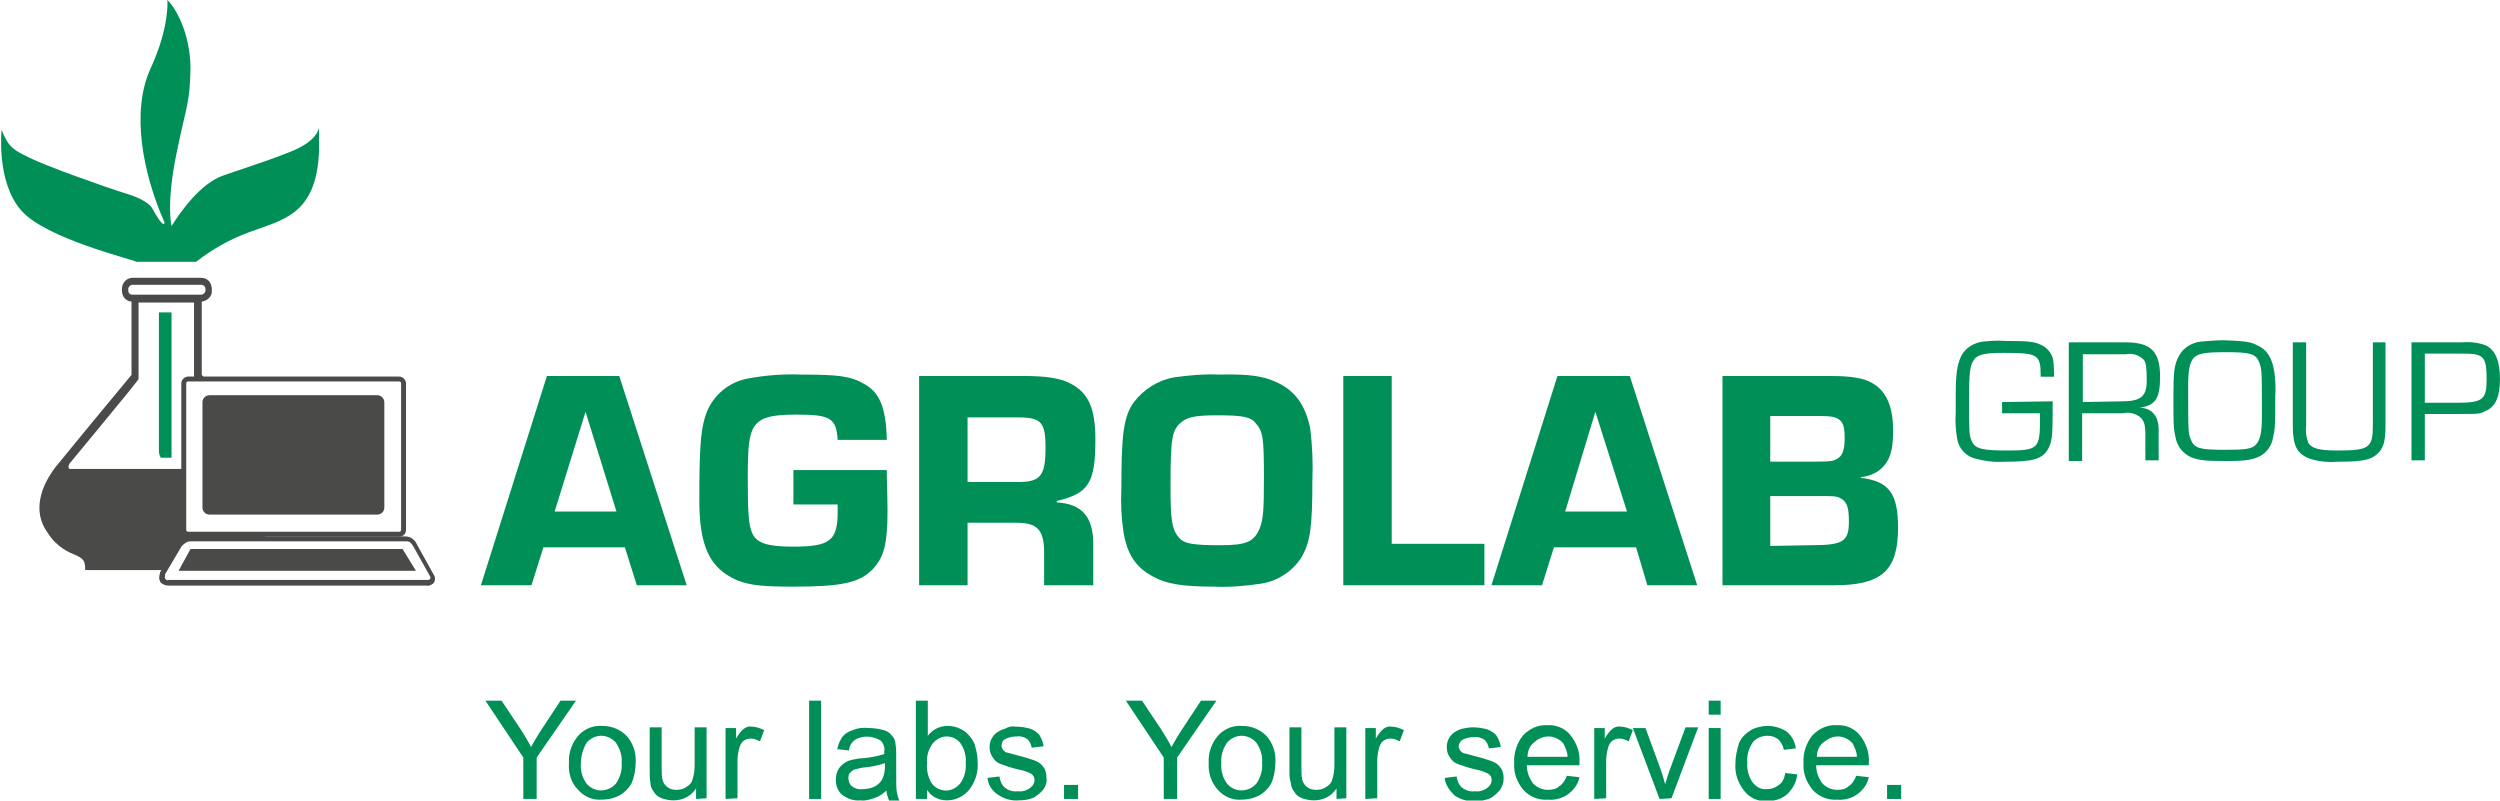 <?xml version="1.0" encoding="utf-8"?>
<!-- Generator: Adobe Illustrator 28.1.0, SVG Export Plug-In . SVG Version: 6.00 Build 0)  -->
<svg version="1.1" id="Ebene_1" xmlns="http://www.w3.org/2000/svg" xmlns:xlink="http://www.w3.org/1999/xlink" x="0px" y="0px"
	 width="356px" height="114px" viewBox="0 0 356 114" style="enable-background:new 0 0 356 114;" xml:space="preserve">
<style type="text/css">
	.st0{fill:#4A4A49;}
	.st1{fill:#009057;}
</style>
<g>
	<g id="Gruppe_maskieren_4">
		<g id="Gruppe_77" transform="translate(-3 3.313)">
			<g id="Logo_CMYK_AGROLAB" transform="translate(31.88 34.268)">
				<g id="Bildmarke" transform="translate(41.549 8)">
					<g id="Gruppe_1" transform="translate(25.788 53.541)">
						<path id="Pfad_2" class="st0" d="M-39.4-22.7h-30c-0.6,0-1-0.5-1-1v-20.8c0-0.6,0.5-1,1-1h30c0.6,0,1,0.5,1,1v20.8
							C-38.4-23.1-38.8-22.7-39.4-22.7z M-69.4-44.8c-0.2,0-0.3,0.1-0.3,0.3v20.8c0,0.2,0.1,0.3,0.3,0.3h30c0.2,0,0.3-0.1,0.3-0.3
							v-20.8c0-0.2-0.1-0.3-0.3-0.3H-69.4z"/>
					</g>
					<path id="Pfad_3" class="st0" d="M-15.7,26.7c0,0.6-0.5,1-1,1h-23.9c-0.6,0-1-0.5-1-1v-15c0-0.6,0.5-1,1-1h23.9
						c0.6,0,1,0.5,1,1L-15.7,26.7L-15.7,26.7z"/>
					<path id="Pfad_4" class="st0" d="M-47.1,35.6l2-3.5c0.3-0.6,0.9-1,1.6-1h10.7c0.1-0.2,0.2-0.4,0.3-0.6h-11.2
						c-0.4,0-0.6-0.3-0.6-0.6v-8.7h-16.2c-0.4-0.2,0-0.8,0-0.8s7.2-8.7,8.4-10.2s1.4-1.8,1.4-1.8V-2.5h7.9V8.3h1.5
						c-0.2-0.3-0.4-0.5-0.4-0.5V-3.1h-10V7.8c-2.1,2.5-9.1,11-10.8,13.1c-2,2.6-3.4,6.2-1.2,9.3c0.9,1.5,2.3,2.6,3.9,3.2
						c1.4,0.6,1.5,1,1.5,2.2H-47.1z"/>
					<g id="Gruppe_2" transform="translate(22.673 76.304)">
						<path id="Pfad_5" class="st0" d="M-32.4-38.5h-36.8c-0.4,0-0.7-0.2-1-0.4c-0.2-0.3-0.3-0.7-0.2-1l0.1-0.5l2.2-3.9
							c0.4-0.7,1.1-1.2,1.9-1.2h30.8c0.8,0,1.4,0.5,1.7,1.2l2.5,4.5c0.1,0.4,0,0.8-0.2,1C-31.7-38.6-32-38.4-32.4-38.5z M-69.6-40.1
							l0,0.3c-0.1,0.2,0,0.3,0.1,0.4c0.1,0.1,0.2,0.2,0.4,0.1h36.8c0.1,0,0.3,0,0.4-0.1c0.1-0.1,0.1-0.2,0.1-0.3l-2.4-4.3
							c-0.3-0.5-0.5-0.8-1-0.8h-30.8c-0.5,0-1,0.4-1.3,0.8L-69.6-40.1z"/>
					</g>
					<path id="Pfad_6" class="st0" d="M-43.3,32.6l-1.7,3.1h33.8l-1.9-3.1H-43.3z"/>
					<g id="Gruppe_3" transform="translate(17.331 39.578)">
						<path id="Pfad_7" class="st0" d="M-59.1-42.2h-9.8c-0.9,0-1.5-0.7-1.5-1.6c0,0,0,0,0,0V-44c0-0.9,0.7-1.6,1.5-1.6c0,0,0,0,0,0
							h9.8c0.9,0,1.5,0.7,1.5,1.6c0,0,0,0,0,0v0.2C-57.5-43-58.2-42.3-59.1-42.2C-59.1-42.2-59.1-42.2-59.1-42.2z M-68.9-44.6
							c-0.3,0-0.6,0.3-0.6,0.6v0.2c0,0.3,0.2,0.6,0.6,0.6c0,0,0,0,0,0h9.8c0.3,0,0.6-0.3,0.6-0.6V-44c0-0.3-0.2-0.6-0.6-0.6
							c0,0,0,0,0,0H-68.9z"/>
					</g>
					<path id="Pfad_8" class="st1" d="M-46.6-45.6c0,0,0.4,3.7-2.4,9.8s-1.1,14.9,2,21.9c0,0,0,1.2-1.8-2.1c0,0-0.6-1.1-3.6-2
						c-3-0.9-11.6-4-13.8-5.1c-2.2-1.1-3-1.4-4-4c0,0-0.8,7.4,2.8,11.5c3.5,4,15.7,6.9,16.4,7.3h8.5c2.3-1.8,4.8-3.2,7.5-4.2
						c4.8-1.8,9.6-2.4,10-11.5v-3.5c0,0,0,1.9-4,3.5c-2.2,0.9-4.3,1.6-9.6,3.4c-3.3,1.1-6.2,5.3-7.4,7.2c0,0-0.8-3,0.7-10.3
						s1.9-7.1,2-12.3C-43.4-41-45.4-44.4-46.6-45.6"/>
					<path id="Pfad_9" class="st1" d="M-46,19.6h-1.5c0,0-0.3-0.2-0.3-1.1V-1.1h1.8V19.6z"/>
				</g>
				<g id="Group" transform="translate(320.015 56.47)">
					<path id="Pfad_10" class="st1" d="M-56.6-36.9c0,0.7,0,0.8,0,1.8c0,3.1-0.1,3.9-0.6,4.9c-0.8,1.5-2.1,1.9-6.2,1.9
						c-1.5,0.1-3-0.1-4.4-0.5c-1.3-0.4-2.2-1.5-2.4-2.8c-0.2-1.2-0.3-2.5-0.2-3.7v-2.5c0-3,0.2-4.3,0.8-5.6c0.6-1.1,1.7-1.8,3-2
						c1.1-0.1,2.1-0.2,3.2-0.1c3.7,0,4.4,0.1,5.6,0.8c0.7,0.5,1.2,1.2,1.3,2.1c0.1,0.7,0.1,1.5,0.1,2.2h-1.9c0-3.2-0.3-3.4-5.4-3.4
						c-2.9,0-3.8,0.3-4.3,1.3c-0.4,0.8-0.5,2-0.5,5.4c0,4.4,0,5.1,0.4,5.9c0.5,1.1,1.6,1.3,5.1,1.3c4.3,0,4.6-0.3,4.6-4.3
						c0-0.3,0-0.7,0-1h-5.4v-1.6L-56.6-36.9L-56.6-36.9z"/>
					<path id="Pfad_11" class="st1" d="M-54.2-45.3h8c3.6,0,4.9,1.3,4.9,4.9c0,3-0.6,4.1-2.9,4.4v0c1.8,0.1,2.7,1.2,2.7,3.2v4.3
						h-1.9v-3.8c0-1.3-0.2-1.9-0.8-2.4c-0.7-0.5-1.5-0.7-2.4-0.5h-5.8v6.8h-1.9V-45.3z M-46.8-36.9c2.8,0,3.6-0.7,3.6-3
						c0-1.7-0.1-2.5-0.4-2.9c-0.7-0.7-1.6-1-2.6-0.8h-6.1v6.8L-46.8-36.9z"/>
					<path id="Pfad_12" class="st1" d="M-27.5-44.9c1.4,0.6,2.2,1.8,2.5,4c0.1,1.1,0.2,2.2,0.1,3.3c0,3.9,0,4.5-0.3,5.8
						c-0.2,1.3-1,2.4-2.3,2.9c-1.1,0.4-2,0.5-4.4,0.5c-3,0-3.7-0.1-4.9-0.5c-1.2-0.5-2.1-1.6-2.3-2.9c-0.3-1.3-0.3-1.9-0.3-5.8
						c0-3.5,0.1-4.5,0.8-5.8c0.6-1.1,1.7-1.8,3-2c1.1-0.1,2.3-0.2,3.4-0.2C-29.5-45.5-28.4-45.4-27.5-44.9z M-36.5-43.1
						c-0.6,0.7-0.8,1.8-0.8,4c0,6.7,0,6.7,0.4,7.7c0.5,1.2,1.3,1.4,4.8,1.4c3,0,3.9-0.1,4.5-0.8c0.6-0.7,0.8-1.8,0.8-4
						c0-6.6,0-6.6-0.4-7.7c-0.5-1.2-1.3-1.4-4.8-1.4C-35-43.9-35.9-43.7-36.5-43.1L-36.5-43.1z"/>
					<path id="Pfad_13" class="st1" d="M-9.2-45.3v11.8c0,2-0.2,2.9-0.8,3.7c-1,1.2-2.2,1.5-5.9,1.5c-1.4,0.1-2.7,0-4-0.4
						c-1.9-0.7-2.5-1.8-2.5-4.8v-11.8h1.9v11.8c-0.1,0.8,0,1.7,0.3,2.5c0.5,0.8,1.5,1.1,4.2,1.1c4.5,0,5-0.4,5-3.6v-11.8L-9.2-45.3
						L-9.2-45.3z"/>
					<path id="Pfad_14" class="st1" d="M-5.5-45.3h7c1.2-0.1,2.4,0,3.5,0.4c1.4,0.6,2.1,2.2,2.1,4.8c0,2.5-0.6,4-2.1,4.6
						c-0.8,0.4-0.9,0.4-3.8,0.4h-4.8v6.6h-1.9V-45.3z M0.9-36.7c3.7,0,4.3-0.4,4.3-3.3c0-2.2-0.2-3-1-3.4c-0.5-0.2-0.7-0.3-2.7-0.3
						h-5.1v7H0.9z"/>
				</g>
				<g id="Agrolab" transform="translate(110.102 61.259)">
					<path id="Pfad_15" class="st1" d="M-61.6-20.9l-1.7,5.4h-7.2l9.4-29.8h10.3l9.6,29.8h-7.1l-1.7-5.4H-61.6z M-55.6-40.2L-60-26
						h8.8L-55.6-40.2z"/>
					<path id="Pfad_16" class="st1" d="M-12.7-31.9c0,1.8,0.1,3.7,0.1,5.9c0,4.6-0.5,6.5-2.1,8.2c-1.8,1.9-4.3,2.5-11.3,2.5
						c-4.4,0-6.2-0.2-8-0.9c-3.9-1.7-5.4-4.8-5.4-11.4c0-7.3,0.2-9.8,0.8-11.8c0.8-2.8,3.1-4.9,5.9-5.5c2.6-0.5,5.2-0.7,7.8-0.6
						c5.3,0,7.1,0.2,9.1,1.4c2.1,1.2,3,3.4,3.1,7.9h-7c-0.2-3.1-1-3.6-5.9-3.6c-3.9,0-5.4,0.5-6.2,2.1c-0.5,1.1-0.7,2.5-0.7,6.8
						c0,4.9,0.1,6.7,0.6,7.9c0.6,1.5,2.2,2,5.8,2c5.3,0,6.4-0.8,6.4-5c0-0.3,0-0.7,0-1H-26v-4.9L-12.7-31.9L-12.7-31.9z"/>
					<path id="Pfad_17" class="st1" d="M-8.1-45.3H6.8c3.1,0,5.1,0.3,6.5,1c2.7,1.3,3.7,3.6,3.7,8c0,6.2-0.9,7.7-5.5,8.8v0.2
						c3.6,0.2,5.2,2.1,5.2,5.9v5.9h-7v-4.7c0-3.2-1-4.2-3.9-4.2h-7v8.9h-6.9V-45.3z M6-30.2c3.2,0,3.9-0.9,3.9-4.9
						c0-3.6-0.6-4.3-3.9-4.3h-7.2v9.2L6-30.2L6-30.2z"/>
					<path id="Pfad_18" class="st1" d="M42.6-44.5c2.8,1.2,4.3,3.3,5,6.7c0.3,2.5,0.4,4.9,0.3,7.4c0,6.7-0.3,8.8-1.6,11
						c-1.3,2-3.5,3.4-5.9,3.7c-2.1,0.3-4.3,0.5-6.4,0.4c-4.7,0-7-0.4-8.9-1.5c-2.4-1.3-3.6-3.2-4.1-6.3c-0.3-2-0.4-4.1-0.3-6.1
						c0-7.8,0.3-10.3,1.8-12.4c1.4-1.8,3.4-3.1,5.7-3.5c2.1-0.3,4.3-0.5,6.4-0.4C38.8-45.6,40.8-45.3,42.6-44.5z M29.1-38.6
						c-1.2,1.1-1.4,2.2-1.4,9.1c0,4.7,0.2,6.1,1.2,7.2c0.7,0.9,2.1,1.1,5.9,1.1c3.7,0,4.8-0.5,5.6-2.4c0.5-1.3,0.6-2.5,0.6-7
						c0-5.9-0.1-6.8-1.2-8c-0.7-0.9-1.9-1.1-5.5-1.1C31-39.7,30-39.4,29.1-38.6z"/>
					<path id="Pfad_19" class="st1" d="M59.2-21.4h13.2v5.9H52.3v-29.8h6.9V-21.4z"/>
					<path id="Pfad_20" class="st1" d="M82.3-20.9l-1.7,5.4h-7.2l9.4-29.8h10.3l9.6,29.8h-7.1L94-20.9H82.3z M88.2-40.2L83.9-26h8.8
						L88.2-40.2z"/>
					<path id="Pfad_21" class="st1" d="M106.2-45.3h15.5c2.9,0,4.7,0.3,5.9,1c2,1.1,3,3.3,3,6.8c0,2.9-0.5,4.3-1.7,5.4
						c-0.8,0.7-1.8,1.1-2.9,1.2v0.1c4,0.5,5.3,2.2,5.3,7.1c0,6.1-2.3,8.2-9.1,8.2h-15.9V-45.3z M119.1-33.1c2.8,0,3-0.1,3.5-0.4
						c0.8-0.4,1.1-1.3,1.1-3c0-2.5-0.6-3.1-3.4-3.1h-7.2v6.5L119.1-33.1z M118.8-21.2c4.7,0,5.5-0.5,5.5-3.4c0-2.1-0.3-2.9-1.4-3.4
						c-0.6-0.2-0.7-0.2-3.3-0.2h-6.5v7.1L118.8-21.2L118.8-21.2z"/>
				</g>
				<g id="Claim" transform="translate(110.739 107.791)">
					<path id="Pfad_22" class="st1" d="M-65.1-31.6v-5.9l-5.4-8.1h2.3l2.8,4.2c0.5,0.8,1,1.6,1.4,2.4c0.4-0.7,0.9-1.6,1.5-2.5
						l2.7-4.1h2.2l-5.6,8.1v5.9L-65.1-31.6z"/>
					<path id="Pfad_23" class="st1" d="M-58.6-36.7c-0.1-1.6,0.5-3.1,1.6-4.2c0.9-0.8,2-1.2,3.2-1.1c1.3,0,2.5,0.5,3.4,1.4
						c0.9,1,1.4,2.4,1.3,3.8c0,1-0.2,2.1-0.6,3c-0.4,0.7-1,1.3-1.7,1.7c-0.8,0.4-1.6,0.6-2.5,0.6c-1.3,0.1-2.5-0.4-3.4-1.4
						C-58.3-33.9-58.7-35.3-58.6-36.7z M-56.9-36.7c-0.1,1,0.2,2.1,0.8,2.9c1,1.2,2.7,1.3,3.9,0.3c0.1-0.1,0.2-0.2,0.3-0.3
						c0.6-0.9,0.9-1.9,0.8-2.9c0.1-1-0.2-2-0.8-2.9c-0.5-0.6-1.3-1-2.1-1c-0.8,0-1.6,0.4-2.1,1C-56.6-38.7-56.9-37.7-56.9-36.7z"/>
					<path id="Pfad_24" class="st1" d="M-40.5-31.6v-1.5c-0.7,1.1-1.9,1.7-3.2,1.7c-0.6,0-1.1-0.1-1.7-0.3c-0.5-0.2-0.9-0.5-1.1-0.9
						c-0.3-0.4-0.5-0.8-0.5-1.3c-0.1-0.5-0.1-1.1-0.1-1.6v-6.3h1.7v5.6c0,0.6,0,1.2,0.1,1.8c0.1,0.4,0.3,0.8,0.7,1.1
						c0.4,0.3,0.8,0.4,1.3,0.4c0.5,0,1-0.1,1.4-0.4c0.4-0.2,0.8-0.6,0.9-1.1c0.2-0.6,0.3-1.3,0.3-2v-5.4h1.7v10.1L-40.5-31.6z"/>
					<path id="Pfad_25" class="st1" d="M-36.3-31.6v-10.1h1.5v1.5c0.3-0.5,0.6-1,1.1-1.4c0.3-0.2,0.7-0.4,1.1-0.3
						c0.6,0,1.2,0.2,1.8,0.5l-0.6,1.6c-0.4-0.2-0.8-0.4-1.3-0.4c-0.4,0-0.7,0.1-1,0.3c-0.3,0.2-0.5,0.6-0.6,0.9
						c-0.2,0.7-0.3,1.3-0.3,2v5.3L-36.3-31.6L-36.3-31.6z"/>
					<path id="Pfad_26" class="st1" d="M-24.4-31.6v-14h1.7v14L-24.4-31.6z"/>
					<path id="Pfad_27" class="st1" d="M-13.4-32.8c-0.5,0.5-1.1,0.9-1.8,1.1c-0.6,0.2-1.2,0.4-1.9,0.3c-0.9,0.1-1.8-0.2-2.6-0.8
						c-0.6-0.5-0.9-1.3-0.9-2.1c0-0.5,0.1-1,0.3-1.4c0.2-0.4,0.5-0.7,0.9-1c0.4-0.3,0.8-0.4,1.2-0.5c0.5-0.1,1-0.2,1.5-0.2
						c1-0.1,2.1-0.3,3-0.6v-0.4c0.1-0.5-0.1-1.1-0.5-1.5c-1.1-0.7-2.6-0.8-3.7-0.1c-0.5,0.4-0.8,0.9-0.8,1.5l-1.7-0.2
						c0.1-0.6,0.4-1.2,0.7-1.7c0.4-0.5,0.9-0.8,1.5-1c0.7-0.3,1.5-0.4,2.3-0.3c0.7,0,1.4,0.1,2.1,0.3c0.5,0.1,0.9,0.4,1.2,0.8
						c0.3,0.3,0.5,0.7,0.5,1.2c0.1,0.5,0.1,1,0.1,1.6v2.3c0,1.6,0,2.6,0.1,3c0.1,0.4,0.2,0.9,0.4,1.2H-13
						C-13.2-31.9-13.4-32.4-13.4-32.8z M-13.6-36.7c-0.9,0.3-1.8,0.5-2.8,0.6c-0.5,0-1,0.2-1.5,0.3c-0.3,0.1-0.5,0.3-0.7,0.5
						c-0.2,0.2-0.2,0.5-0.2,0.8c0,0.4,0.2,0.9,0.5,1.1c0.4,0.3,1,0.5,1.5,0.4c0.6,0,1.2-0.1,1.8-0.4c0.5-0.3,0.9-0.7,1.1-1.2
						c0.2-0.5,0.3-1.1,0.3-1.7L-13.6-36.7L-13.6-36.7z"/>
					<path id="Pfad_28" class="st1" d="M-7.6-31.6h-1.6v-14h1.7v5c0.7-0.9,1.7-1.4,2.8-1.4c0.6,0,1.2,0.1,1.8,0.4
						c0.5,0.2,1,0.6,1.4,1.1c0.4,0.5,0.7,1,0.8,1.6c0.2,0.7,0.3,1.4,0.3,2.1c0.1,1.5-0.4,2.9-1.3,4c-0.8,0.9-1.9,1.4-3.1,1.4
						c-1.1,0-2.2-0.5-2.8-1.5L-7.6-31.6z M-7.6-36.7c-0.1,0.9,0.1,1.8,0.5,2.6c0.4,0.8,1.3,1.3,2.2,1.3c0.8,0,1.5-0.4,2-1
						c0.6-0.8,0.9-1.9,0.8-2.9c0.1-1-0.2-2.1-0.8-2.9c-0.5-0.6-1.2-0.9-1.9-0.9c-0.8,0-1.5,0.4-2,1C-7.4-38.7-7.7-37.7-7.6-36.7z"/>
					<path id="Pfad_29" class="st1" d="M1-34.6l1.7-0.2c0.1,0.6,0.3,1.2,0.8,1.6c0.5,0.4,1.2,0.6,1.8,0.5c0.6,0.1,1.3-0.1,1.8-0.5
						c0.4-0.3,0.6-0.7,0.6-1.1c0-0.4-0.2-0.7-0.5-0.9c-0.6-0.3-1.2-0.5-1.8-0.6c-0.9-0.2-1.8-0.5-2.6-0.8c-0.5-0.2-0.8-0.5-1.1-1
						c-0.3-0.4-0.4-0.9-0.4-1.4c0-0.4,0.1-0.9,0.3-1.2c0.2-0.4,0.5-0.7,0.8-0.9c0.3-0.2,0.7-0.4,1.1-0.5C4-41.9,4.5-42,5-41.9
						c0.7,0,1.4,0.1,2.1,0.3c0.5,0.2,1,0.5,1.3,0.9c0.3,0.5,0.5,1,0.6,1.6l-1.7,0.2c-0.1-0.5-0.3-0.9-0.6-1.2
						c-0.4-0.3-1-0.5-1.5-0.4c-0.6,0-1.2,0.1-1.7,0.4C3.2-40,3-39.6,3-39.2c0,0.2,0.1,0.4,0.2,0.6c0.2,0.2,0.4,0.4,0.6,0.4
						c0.1,0,0.7,0.2,1.5,0.4c1.2,0.3,2.1,0.6,2.6,0.8c0.5,0.2,0.8,0.5,1.1,0.9c0.3,0.4,0.4,1,0.4,1.5C9.5-34,9.3-33.5,9-33
						c-0.4,0.5-0.9,0.9-1.4,1.2c-0.7,0.3-1.4,0.4-2.1,0.4c-1.1,0.1-2.1-0.2-3-0.8C1.6-32.8,1.1-33.6,1-34.6z"/>
					<path id="Pfad_30" class="st1" d="M11.9-31.6v-2h2v2H11.9z"/>
					<path id="Pfad_31" class="st1" d="M26.1-31.6v-5.9l-5.4-8.1H23l2.8,4.2c0.5,0.8,1,1.6,1.4,2.4c0.4-0.7,0.9-1.6,1.5-2.5l2.7-4.1
						h2.2L28-37.5v5.9L26.1-31.6z"/>
					<path id="Pfad_32" class="st1" d="M32.5-36.7c-0.1-1.6,0.5-3.1,1.6-4.2c0.9-0.8,2-1.2,3.2-1.1c1.3,0,2.5,0.5,3.4,1.4
						c0.9,1,1.4,2.4,1.3,3.8c0,1-0.2,2.1-0.6,3c-0.4,0.7-1,1.3-1.7,1.7c-0.8,0.4-1.6,0.6-2.5,0.6c-1.3,0.1-2.5-0.4-3.4-1.4
						C32.9-33.9,32.4-35.3,32.5-36.7z M34.3-36.7c-0.1,1,0.2,2.1,0.8,2.9c1,1.2,2.7,1.3,3.9,0.3c0.1-0.1,0.2-0.2,0.3-0.3
						c0.6-0.9,0.9-1.9,0.8-2.9c0.1-1-0.2-2-0.8-2.9c-0.5-0.6-1.3-1-2.1-1c-0.8,0-1.6,0.4-2.1,1C34.5-38.7,34.2-37.7,34.3-36.7z"/>
					<path id="Pfad_33" class="st1" d="M50.7-31.6v-1.5c-0.7,1.1-1.9,1.7-3.2,1.7c-0.6,0-1.1-0.1-1.7-0.3c-0.5-0.2-0.9-0.5-1.1-0.9
						c-0.3-0.4-0.5-0.8-0.5-1.3C44-34.4,44-35,44-35.5v-6.3h1.7v5.6c0,0.6,0,1.2,0.1,1.8c0.1,0.4,0.3,0.8,0.7,1.1
						c0.4,0.3,0.8,0.4,1.3,0.4c0.5,0,1-0.1,1.4-0.4c0.4-0.2,0.8-0.6,0.9-1.1c0.2-0.6,0.3-1.3,0.3-2v-5.4h1.7v10.1L50.7-31.6z"/>
					<path id="Pfad_34" class="st1" d="M54.8-31.6v-10.1h1.5v1.5c0.3-0.5,0.6-1,1.1-1.4c0.3-0.2,0.7-0.4,1.1-0.3
						c0.6,0,1.2,0.2,1.8,0.5l-0.6,1.6c-0.4-0.2-0.8-0.4-1.3-0.4c-0.4,0-0.7,0.1-1,0.3c-0.3,0.2-0.5,0.6-0.6,0.9
						c-0.2,0.7-0.3,1.3-0.3,2v5.3L54.8-31.6L54.8-31.6z"/>
					<path id="Pfad_35" class="st1" d="M66.1-34.6l1.7-0.2c0.1,0.6,0.3,1.2,0.8,1.6c0.5,0.4,1.2,0.6,1.8,0.5
						c0.6,0.1,1.3-0.1,1.8-0.5c0.4-0.3,0.6-0.7,0.6-1.1c0-0.4-0.2-0.7-0.5-0.9c-0.6-0.3-1.2-0.5-1.8-0.6c-0.9-0.2-1.8-0.5-2.6-0.8
						c-0.5-0.2-0.8-0.5-1.1-1c-0.3-0.4-0.4-0.9-0.4-1.4c0-0.4,0.1-0.9,0.3-1.2c0.2-0.4,0.5-0.7,0.8-0.9c0.3-0.2,0.7-0.4,1.1-0.5
						c0.5-0.1,1-0.2,1.5-0.2c0.7,0,1.4,0.1,2.1,0.3c0.5,0.2,1,0.5,1.3,0.9c0.3,0.5,0.5,1,0.6,1.6l-1.7,0.2c-0.1-0.5-0.3-0.9-0.6-1.2
						c-0.4-0.3-1-0.5-1.5-0.4c-0.6,0-1.2,0.1-1.7,0.4c-0.3,0.2-0.5,0.6-0.5,0.9c0,0.2,0.1,0.4,0.2,0.6c0.2,0.2,0.4,0.4,0.6,0.4
						c0.1,0,0.7,0.2,1.5,0.4c1.2,0.3,2.1,0.6,2.6,0.8c0.5,0.2,0.8,0.5,1.1,0.9c0.3,0.4,0.4,1,0.4,1.5c0,0.6-0.2,1.1-0.5,1.6
						c-0.4,0.5-0.9,0.9-1.4,1.2c-0.7,0.3-1.4,0.4-2.1,0.4c-1.1,0.1-2.1-0.2-3-0.8C66.8-32.8,66.2-33.6,66.1-34.6z"/>
					<path id="Pfad_36" class="st1" d="M83.5-34.9l1.8,0.2c-0.2,1-0.8,1.8-1.6,2.4c-0.8,0.6-1.9,0.9-2.9,0.8
						c-1.3,0.1-2.6-0.4-3.5-1.4c-0.9-1.1-1.4-2.4-1.3-3.8c-0.1-1.4,0.4-2.9,1.3-4c0.9-0.9,2.1-1.5,3.4-1.4c1.2-0.1,2.5,0.4,3.3,1.4
						c0.9,1.1,1.4,2.5,1.3,3.9v0.4h-7.5c0,0.9,0.3,1.8,0.9,2.6c0.6,0.6,1.3,0.9,2.1,0.9c0.6,0,1.2-0.1,1.6-0.5
						C82.9-33.7,83.3-34.3,83.5-34.9z M77.9-37.6h5.7c0-0.7-0.3-1.3-0.6-1.9c-0.5-0.6-1.3-1-2.1-1c-0.7,0-1.5,0.3-2,0.8
						C78.2-39.2,77.9-38.4,77.9-37.6L77.9-37.6z"/>
					<path id="Pfad_37" class="st1" d="M87.4-31.6v-10.1h1.5v1.5c0.3-0.5,0.6-1,1.1-1.4c0.3-0.2,0.7-0.4,1.1-0.3
						c0.6,0,1.2,0.2,1.8,0.5l-0.6,1.6c-0.4-0.2-0.8-0.4-1.3-0.4c-0.4,0-0.7,0.1-1,0.3c-0.3,0.2-0.5,0.6-0.6,0.9
						c-0.2,0.7-0.3,1.3-0.3,2v5.3L87.4-31.6L87.4-31.6z"/>
					<path id="Pfad_38" class="st1" d="M96.7-31.6l-3.8-10.1h1.8l2.2,6c0.2,0.6,0.4,1.3,0.6,2c0.2-0.7,0.4-1.3,0.6-1.9l2.3-6.2h1.8
						l-3.8,10.1L96.7-31.6L96.7-31.6z"/>
					<path id="Pfad_39" class="st1" d="M103.7-43.6v-2h1.7v2L103.7-43.6z M103.7-31.6v-10.1h1.7v10.1L103.7-31.6z"/>
					<path id="Pfad_40" class="st1" d="M114.6-35.3l1.7,0.2c-0.1,1.1-0.6,2-1.4,2.8c-0.8,0.7-1.8,1-2.8,1c-1.3,0.1-2.5-0.4-3.3-1.4
						c-0.9-1.1-1.4-2.5-1.3-3.9c0-1,0.2-1.9,0.5-2.9c0.3-0.8,0.9-1.4,1.7-1.9c0.7-0.4,1.6-0.6,2.4-0.6c1,0,1.9,0.3,2.7,0.8
						c0.7,0.6,1.2,1.4,1.3,2.4l-1.7,0.2c-0.1-0.6-0.4-1.1-0.8-1.5c-0.4-0.3-0.9-0.5-1.5-0.5c-0.8,0-1.6,0.3-2.1,0.9
						c-0.6,0.9-0.9,1.9-0.8,2.9c-0.1,1,0.2,2.1,0.8,2.9c0.5,0.6,1.2,1,2,0.9c0.6,0,1.2-0.2,1.7-0.6
						C114.2-33.9,114.5-34.6,114.6-35.3z"/>
					<path id="Pfad_41" class="st1" d="M124.7-34.9l1.8,0.2c-0.2,1-0.8,1.8-1.6,2.4c-0.8,0.6-1.9,0.9-2.9,0.8
						c-1.3,0.1-2.6-0.4-3.5-1.4c-0.9-1.1-1.4-2.4-1.3-3.8c-0.1-1.4,0.4-2.9,1.3-4c0.9-0.9,2.1-1.5,3.4-1.4c1.2-0.1,2.5,0.4,3.3,1.4
						c0.9,1.1,1.4,2.5,1.3,3.9v0.4H119c0,0.9,0.3,1.8,0.9,2.6c0.6,0.6,1.3,0.9,2.1,0.9c0.6,0,1.2-0.1,1.6-0.5
						C124.1-33.7,124.5-34.3,124.7-34.9z M119.1-37.6h5.7c0-0.7-0.3-1.3-0.6-1.9c-0.5-0.6-1.3-1-2.1-1c-0.7,0-1.4,0.3-2,0.8
						C119.4-39.2,119.1-38.4,119.1-37.6z"/>
					<path id="Pfad_42" class="st1" d="M129.1-31.6v-2h2v2H129.1z"/>
				</g>
			</g>
		</g>
	</g>
</g>
</svg>
